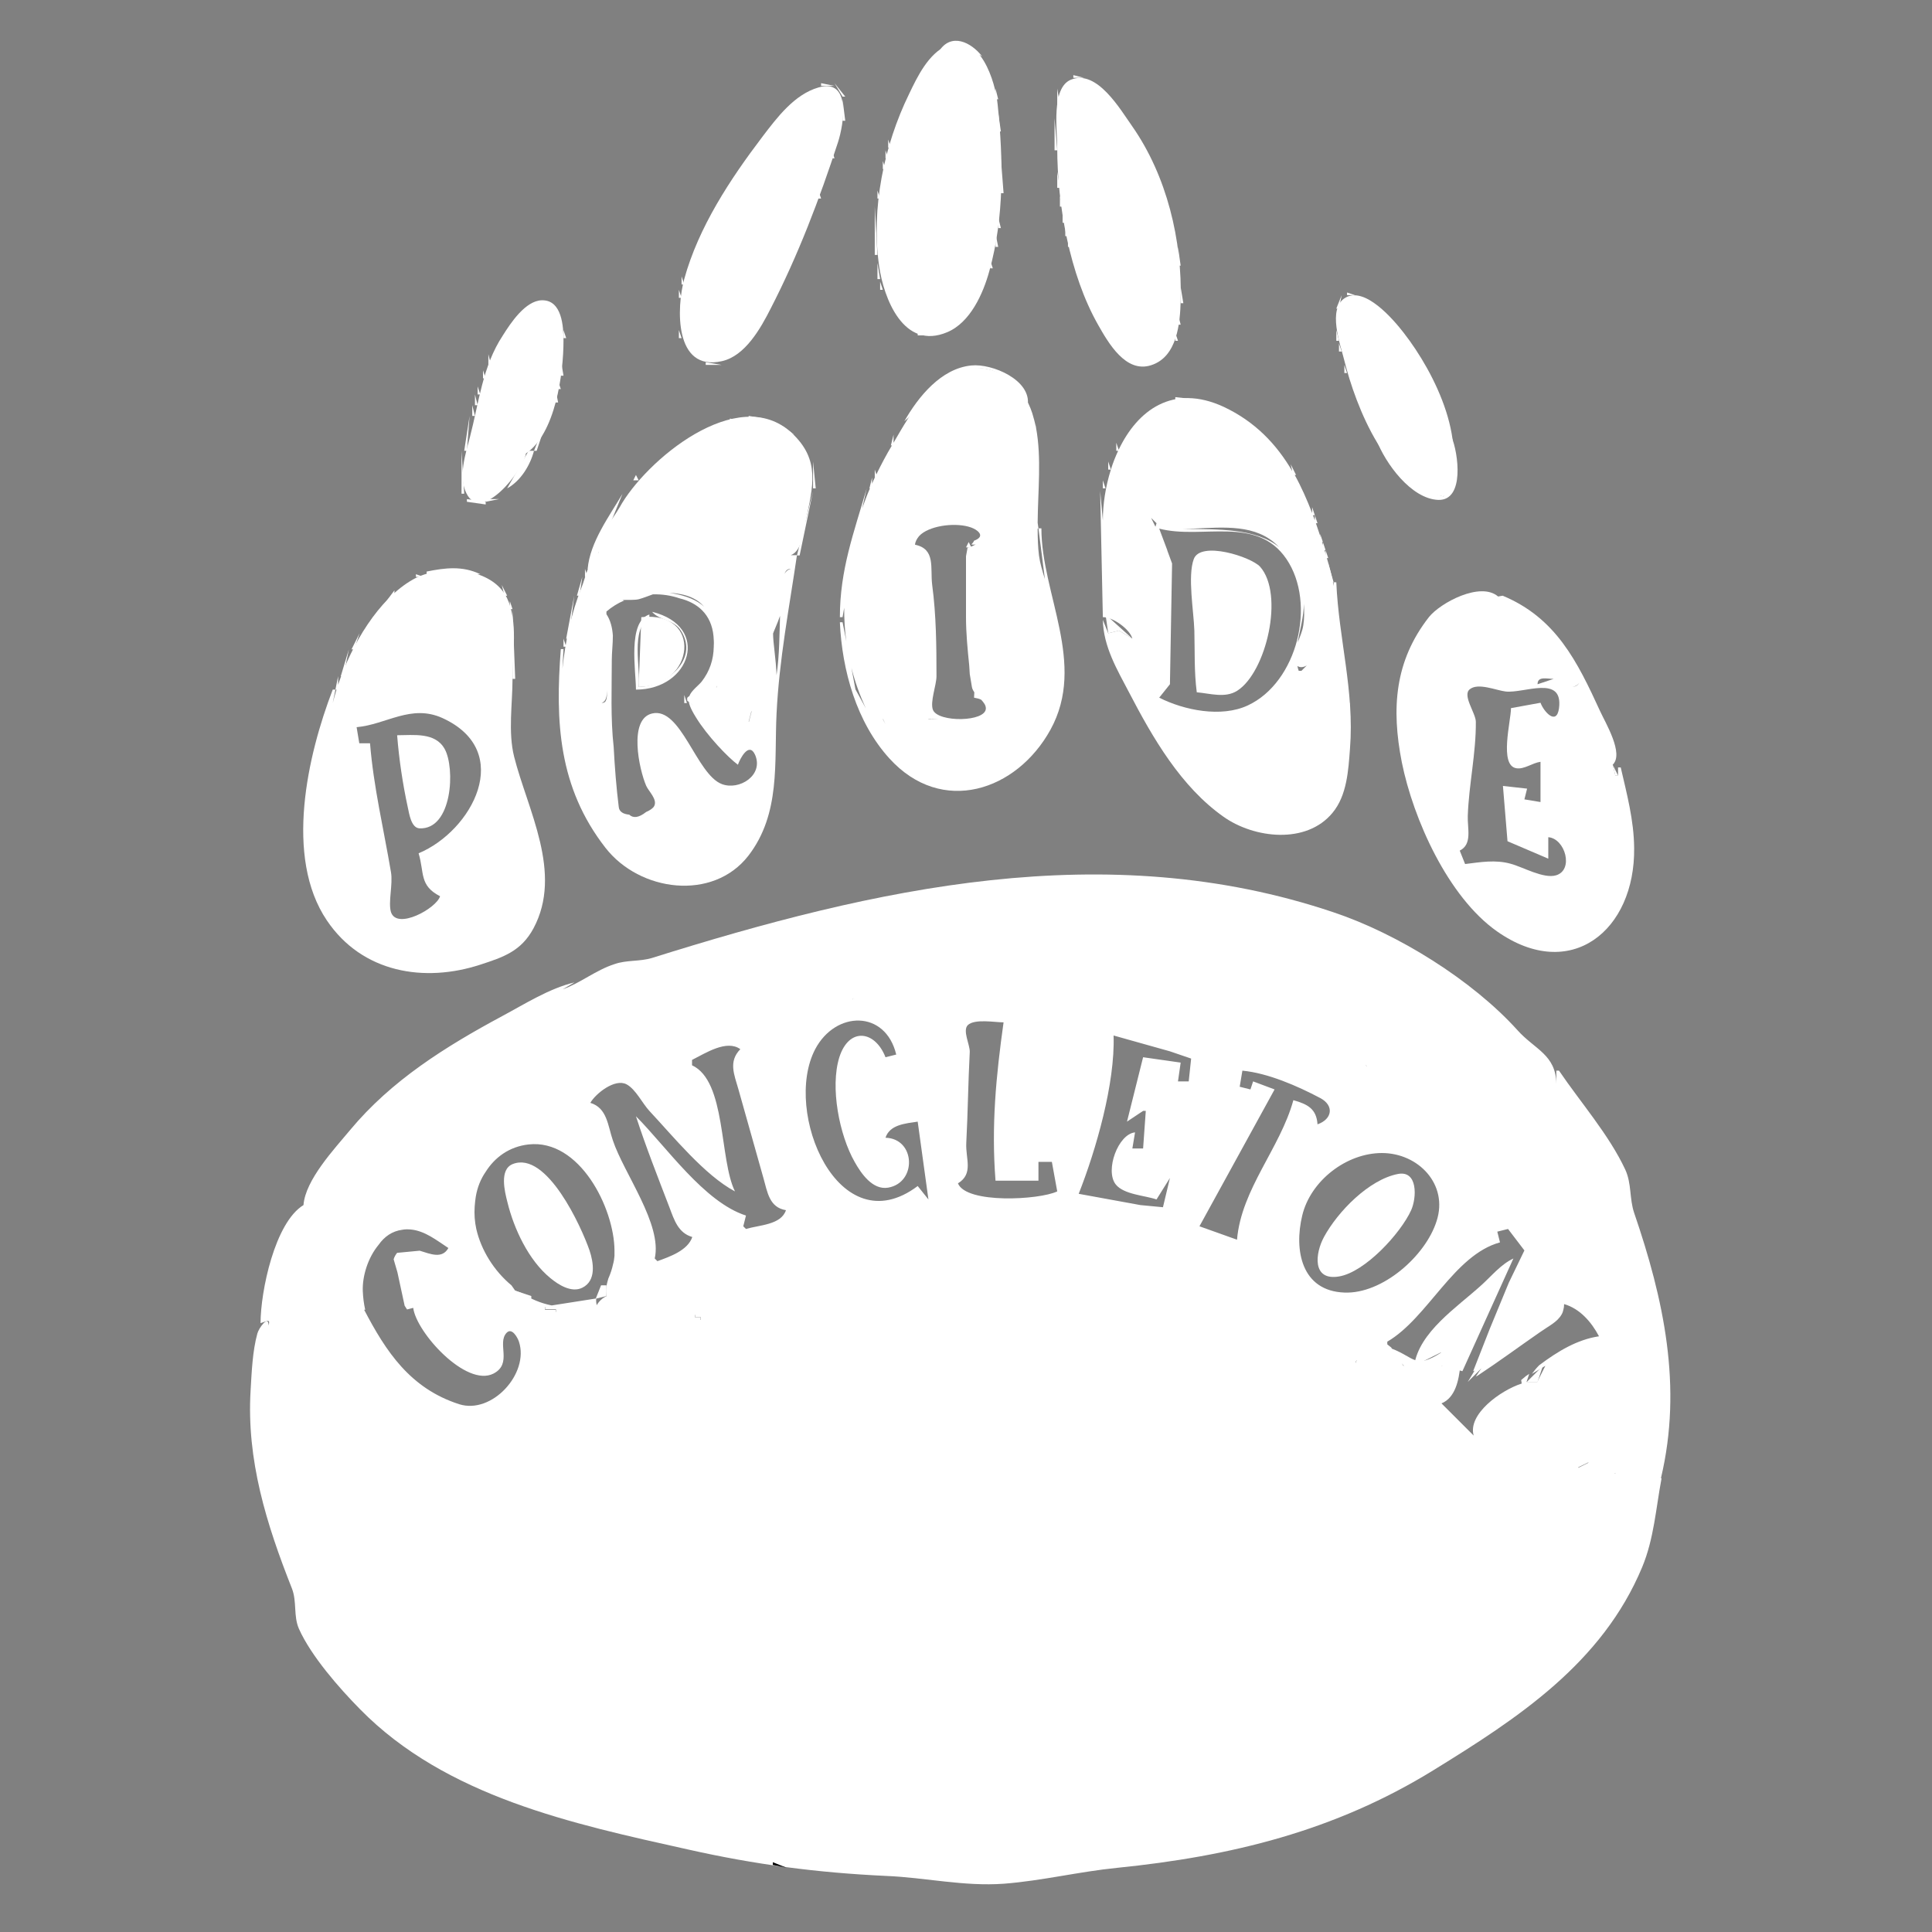<?xml version="1.0" encoding="UTF-8"?>
<!-- Generator: Adobe Illustrator 27.5.0, SVG Export Plug-In . SVG Version: 6.00 Build 0)  -->
<svg xmlns="http://www.w3.org/2000/svg" xmlns:xlink="http://www.w3.org/1999/xlink" version="1.1" x="0px" y="0px" viewBox="0 0 720 720" style="enable-background:new 0 0 720 720;" xml:space="preserve">
<rect x="0" y="0" width="720" height="720" fill="#808080" stroke="none"/>
<style type="text/css">
	.st0{display:none;}
	.st1{display:inline;fill:#AF0000;stroke:#000000;stroke-miterlimit:10;}
	.st2{fill:#FF4817;fill-opacity:0;}
	.st3{fill:#FFFFFF;}
	.st4{fill:none;}
</style>
<g id="Layer_2" class="st0">
	<rect x="-41" y="-25" class="st1" width="853" height="775"></rect>
</g>
<g id="Layer_1">
	<g id="Layer_1_00000147211934663560270360000005929926172104559265_">
		<rect x="7.7" y="6.4" class="st2" width="707.4" height="707.4"></rect>
		<path class="st3" d="M350,19c6.8-3.7,9.7-1.6,16,2C361.9,15.7,354.5,12.1,350,19z"></path>
		<path class="st3" d="M353,16.9c-7,3.1-11.1,11.6-14.2,18.1c-9.4,19.2-14.2,42.7-11.2,64c1.7,12.1,9.1,31.7,25.4,24.8    c8.6-3.6,13.4-14.4,15.7-22.8c5.6-20,5.2-41.5,3.1-62C371,30.5,365.2,11.6,353,16.9z"></path>
		<path class="st3" d="M348,19l1,1L348,19 M347.3,20.7l0.3,0.7L347.3,20.7 M346,22l1,1L346,22 M366,22l1,1L366,22 M345,23l1,1    L345,23 M367,23l1,1L367,23 M344,24l1,1L344,24 M343,25l1,1L343,25 M368,25l1,1L368,25 M342,27l1,1L342,27 M369,27l1,1L369,27     M400,28v1h4L400,28 M341,29l1,1L341,29 M396,31l3-1L396,31z"></path>
		<path class="st3" d="M399.1,29.7c-7.4,3-5.1,18.9-5.1,25.3c0,21.3,4.6,47.3,15.2,66c3.8,6.7,10.3,18.2,19.8,15.1    c9.7-3.1,10.8-15.6,11-24.1c0.6-22.4-5.1-46.4-18.1-65C417.5,40.8,408.8,25.7,399.1,29.7z"></path>
		<path class="st3" d="M405,29l1,1L405,29 M370.3,30.7l0.3,0.7L370.3,30.7 M406.7,30.3l0.7,0.3L406.7,30.3z"></path>
		<path class="st3" d="M306,31v1h5L306,31z"></path>
		<path class="st3" d="M311,31l3,5h1L311,31z"></path>
		<path class="st3" d="M340,31l1,1L340,31z"></path>
		<path class="st3" d="M395,31l1,1L395,31z"></path>
		<path class="st3" d="M302,34l3-1L302,34z"></path>
		<path class="st3" d="M305,32.6c-9,2.6-15.5,11.3-20.9,18.4c-12,15.8-23.8,33.7-29.1,53c-2.9,10.5-3.8,34.6,14,30.6    c8.7-1.9,14.5-12.3,18.2-19.6c10.2-19.8,18.2-40.8,25.1-62C314.5,46.2,317.3,29,305,32.6z"></path>
		<path class="st3" d="M339.3,32.7l0.3,0.7L339.3,32.7 M395,32l1,1L395,32 M410,32l1,1L410,32 M371,33v4h1L371,33 M394,33v6h1    L394,33 M300,34l1,1L300,34 M299,35l1,1L299,35 M338,35l1,1L338,35 M297,36l1,1L297,36 M296,37l1,1L296,37 M314,37v8h1L314,37     M337,37l1,1L337,37 M414,37l1,1L414,37 M415,38l1,1L415,38 M293,39l1,1L293,39 M336,39l1,1L336,39 M416,39l1,1L416,39 M417,40    l1,1L417,40 M291,42l1,1L291,42 M335,42l1,1L335,42 M372,42v7h1L372,42 M418,42l1,1L418,42 M290,43l1,1L290,43 M419,43l1,1L419,43     M289,44l1,1L289,44 M334.3,44.7l0.3,0.7L334.3,44.7 M393,44v12h1L393,44z"></path>
		<path class="st3" d="M288,45l1,1L288,45z"></path>
		<path class="st3" d="M420,45l1,1L420,45 M287,46l1,1L287,46 M421,46l1,1L421,46 M286,47l1,1L286,47z"></path>
		<path class="st3" d="M313,47l1,1L313,47z"></path>
		<path class="st3" d="M333.3,47.7l0.3,0.7L333.3,47.7 M422,47l1,1L422,47 M313,48l1,1L313,48 M285,49l1,1L285,49 M332.3,49.7    l0.3,0.7L332.3,49.7 M423,49l1,1L423,49 M284,50l1,1L284,50 M424,50l1,1L424,50 M331,52v3h1L331,52 M425,52l1,1L425,52 M282,53    l1,1L282,53 M312,53l1,1L312,53 M281,54l1,1L281,54 M280,55l1,1L280,55 M311,55l1,1L311,55 M372,55v3h1L372,55 M426,55l1,1L426,55     M310,56v3h1L310,56 M330,56v3h1L330,56 M427.3,56.7l0.3,0.7L427.3,56.7 M279,57l1,1L279,57 M278,58l1,1L278,58 M428,58l1,1    L428,58 M373,59v13h1L373,59 M309.3,60.7l0.3,0.7L309.3,60.7 M329,60v3h1L329,60 M429,60l1,1L429,60 M276,61l1,1L276,61 M275,62    l1,1L275,62 M430,62l1,1L430,62 M308.3,63.7l0.3,0.7L308.3,63.7 M274,64l1,1L274,64 M394,64v6h1L394,64 M431.3,64.7l0.3,0.7    L431.3,64.7 M328.3,65.7l0.3,0.7L328.3,65.7 M273,66l1,1L273,66 M307.3,66.7l0.3,0.7L307.3,66.7 M272,67l1,1L272,67 M432,67l1,1    L432,67 M271,69l1,1L271,69 M306,69l1,1L306,69 M433.3,69.7l0.3,0.7L433.3,69.7 M270,70l1,1L270,70 M305,71v3h1L305,71 M327,71v3    h1L327,71 M269,72l1,1L269,72 M395,73v4h1L395,73 M434.3,73.7l0.3,0.7L434.3,73.7 M268,74l1,1L268,74 M267.3,75.7l0.3,0.7    L267.3,75.7 M304,75l1,1L304,75 M435.3,76.7l0.3,0.7L435.3,76.7 M266,77l1,1L266,77 M303.3,77.7l0.3,0.7L303.3,77.7 M326,77v18h1    L326,77 M396,78v5h1L396,78 M265,79l1,1L265,79 M436.3,79.7l0.3,0.7L436.3,79.7 M302,80l1,1L302,80 M264,81l1,1L264,81 M372,81v4    h1L372,81 M437.3,81.7l0.3,0.7L437.3,81.7 M301.3,82.7l0.3,0.7L301.3,82.7 M263,83l1,1L263,83 M262,84l1,1L262,84 M300.3,85.7    l0.3,0.7L300.3,85.7 M397,85v3h1L397,85 M261,86l1,1L261,86 M371,87v5h1L371,87 M260,88l1,1L260,88 M299,88l1,1L299,88 M438,88    l1,1L438,88 M398,89v3h1L398,89 M259.3,90.7l0.3,0.7L259.3,90.7 M298,90l1,1L298,90 M439,92v7h1L439,92 M258,93l1,1L258,93     M297.3,93.7l0.3,0.7L297.3,93.7 M370.3,94.7l0.3,0.7L370.3,94.7 M399.3,94.7l0.3,0.7L399.3,94.7 M257.3,95.7l0.3,0.7L257.3,95.7     M296.3,95.7l0.3,0.7L296.3,95.7 M369,97v3h1L369,97 M256,98l1,1L256,98 M295,98l1,1L295,98 M327,98v6h1L327,98 M400.3,98.7    l0.3,0.7L400.3,98.7 M294,100l1,1L294,100z"></path>
		<path class="st3" d="M255,101l1,1L255,101z"></path>
		<path class="st3" d="M401.3,101.7l0.3,0.7L401.3,101.7 M255,102l1,1L255,102 M293,102l1,1L293,102 M368,102l1,1L368,102 M254,103    v3h1L254,103 M292,104l1,1L292,104 M367.3,104.7l0.3,0.7L367.3,104.7 M402.3,104.7l0.3,0.7L402.3,104.7 M328,105v3h1L328,105     M291,107l1,1L291,107 M366.3,107.7l0.3,0.7L366.3,107.7 M403.3,107.7l0.3,0.7L403.3,107.7 M440,107v6h1L440,107 M253,108v3h1    L253,108 M290,108l1,1L290,108 M329.3,109.7l0.3,0.7L329.3,109.7 M502,109v1h3L502,109 M289,110l1,1L289,110 M365,110l1,1L365,110     M404.3,110.7l0.3,0.7L404.3,110.7 M500,110l-2,5h1L500,110z"></path>
		<path class="st3" d="M538,185c10.5-18.5-3.2-46-14.9-61c-3.8-4.9-14.5-17.5-21.8-13c-6.7,4.1-1.8,17.3-0.4,23    C505.3,151.8,517.1,181.9,538,185z"></path>
		<path class="st3" d="M507,110l1,1L507,110 M200,111l-1,2L200,111z"></path>
		<path class="st3" d="M196,169c11-7.4,14-29.8,14-42c0-5.2-0.5-15.2-8-15.1c-6.2,0.1-11.7,8.5-14.6,13.1c-7.6,11.5-8.9,25-12.3,38    c-1.6,6.1-4.4,14.6-1.3,20.8C179.4,195.4,195.2,175,196,169z"></path>
		<path class="st3" d="M203,111l1,1L203,111 M364,111l1,1L364,111 M509,111l1,1L509,111 M205,112l1,1L205,112 M288,112l1,1L288,112     M330,112l1,1L330,112 M511,112l1,1L511,112 M197,113l1,1L197,113 M206,113l1,1L206,113 M363,113l1,1L363,113 M405,113l1,1    L405,113 M512,113l1,1L512,113 M196,114l1,1L196,114 M207,114l1,1L207,114 M287,114l1,1L287,114 M331,114l1,1L331,114 M513,114    l1,1L513,114 M195,115l1,1L195,115 M514,115l1,1L514,115 M193,116l1,1L193,116 M286,116l1,1L286,116 M332,116l1,1L332,116     M361,116l1,1L361,116 M406,116l1,1L406,116 M192,117l1,1L192,117 M333,117l1,1L333,117 M360,117l1,1L360,117 M439,117v4h1    L439,117 M517,117l1,1L517,117 M209,118l1,1L209,118 M285,118l1,1L285,118 M359.3,118.7l0.3,0.7L359.3,118.7 M407,118l1,1L407,118     M518,118l1,1L518,118 M191,119l1,1L191,119 M408,119l1,1L408,119 M519,119l1,1L519,119 M190,120l1,1L190,120 M284,120l1,1    L284,120 M358,120l1,1L358,120 M283,121l1,1L283,121 M357,121l1,1L357,121 M409,121l1,1L409,121 M282,122l1,1L282,122 M338,122    l1,1L338,122 M355,122l1,1L355,122 M188,123l1,1L188,123 M210,123v3h1L210,123 M253,123v3h1L253,123 M339.7,123.3l0.7,0.3    L339.7,123.3 M354,123l1,1L354,123 M410,123l1,1L410,123 M498,123v4h1L498,123 M522,123l1,1L522,123 M281,124l1,1L281,124     M342,124v1h3L342,124 M351.7,124.3l0.7,0.3L351.7,124.3 M438,124v3h1L438,124 M523,124l1,1L523,124 M280,125l1,1L280,125     M347.7,125.3l0.7,0.3L347.7,125.3 M411,125l1,1L411,125 M524,125l1,1L524,125 M186,126l1,1L186,126 M412,126l1,1L412,126     M185,127l1,1L185,127 M254.3,127.7l0.3,0.7L254.3,127.7 M525,127l1,1L525,127 M413.3,128.7l0.3,0.7L413.3,128.7 M437.3,128.7    l0.3,0.7L437.3,128.7 M499,128v3h1L499,128 M526,128l1,1L526,128 M184,129l1,1L184,129 M255,129l1,1L255,129 M277,129l1,1L277,129     M256,130l1,1L256,130 M414,130l1,1L414,130 M436,130l1,1L436,130 M183,131l1,1L183,131 M257,131l1,1L257,131 M415,131l1,1    L415,131 M435.3,131.7l0.3,0.7L435.3,131.7 M528,131l1,1L528,131 M182,132v4h1L182,132 M258,132l1,1L258,132 M416,132l4,3L416,132     M500.3,132.7l0.3,0.7L500.3,132.7 M529,132l1,1L529,132 M259.7,133.3l0.7,0.3L259.7,133.3 M272,133l1,1L272,133 M434,133l1,1    L434,133 M209,134v6h1L209,134 M261,134l1,1L261,134 M270.7,134.3l0.7,0.3L270.7,134.3 M432.7,134.3l0.7,0.3L432.7,134.3 M530,134    l1,1L530,134 M263,135v1h6L263,135 M420,135l1,1L420,135 M430,135l1,1L430,135 M181.3,136.7l0.3,0.7L181.3,136.7 M337,157    c11.9-9.7,23.8-29.8,40.7-13.7c2.3,2.2,3.9,4.9,5.3,7.7c1.4-9.4-13.3-15.6-21-14.8C350.7,137.3,342.2,147.9,337,157 M423.7,136.3    l0.7,0.3L423.7,136.3 M429,136l1,1L429,136 M501,136v3h1L501,136 M531,136l1,1L531,136z"></path>
		<path class="st3" d="M532,137l1,1L532,137 M180,138v3h1L180,138 M533,139l1,1L533,139 M502.3,140.7l0.3,0.7L502.3,140.7     M179.3,141.7l0.3,0.7L179.3,141.7 M534.3,141.7l0.3,0.7L534.3,141.7 M208,142v3h1L208,142 M178,144v3h1L178,144 M503,144l1,1    L503,144 M535,144l1,1L535,144 M207,145v5h1L207,145 M504.3,146.7l0.3,0.7L504.3,146.7 M536.3,146.7l0.3,0.7L536.3,146.7 M177,147    v4h1L177,147 M438,148v1h9L438,148 M435,149l-1,2L435,149z"></path>
		<path class="st3" d="M449.7,149.3l0.7,0.3L449.7,149.3 M505,149l1,1L505,149 M537.3,149.7l0.3,0.7L537.3,149.7 M453.7,150.3    l0.7,0.3L453.7,150.3 M176,151v4h1L176,151 M206.3,151.7l0.3,0.7L206.3,151.7 M429.7,151.3l0.7,0.3L429.7,151.3 M432,151l1,1    L432,151 M456,151l1,1L456,151 M506,151l1,1L506,151 M384.3,152.7l0.3,0.7L384.3,152.7 M428,152l1,1L428,152 M458,152l1,1L458,152     M538,152v3h1L538,152 M205,153l-6,15h1L205,153 M425.7,153.3l0.7,0.3L425.7,153.3 M459,153l1,1L459,153 M507.3,153.7l0.3,0.7    L507.3,153.7 M424,154l1,1L424,154 M460,154l1,1L460,154 M175,155l-2,13h1L175,155 M279,155v1h6L279,155 M385.3,155.7l0.3,0.7    L385.3,155.7 M423,155l1,1L423,155 M462,155l1,1L462,155 M272,156v1h6L272,156z"></path>
		<path class="st3" d="M288,156l1,1L288,156 M422,156l1,1L422,156 M463.7,156.3l0.7,0.3L463.7,156.3 M508.3,156.7l0.3,0.7    L508.3,156.7 M539.3,156.7l0.3,0.7L539.3,156.7z"></path>
		<path class="st3" d="M269,157l1,1L269,157z"></path>
		<g>
			<polygon class="st3" points="237,177 236,179 238,179    "></polygon>
			<polygon class="st3" points="266,189 264,189 266,192    "></polygon>
			<polygon class="st3" points="411,179 411,182 412,182    "></polygon>
			<polygon class="st3" points="172,184 173,184 172,168    "></polygon>
			<polygon class="st3" points="292,160 296,162 292,159    "></polygon>
			<polygon class="st3" points="298,207 303,183 297,207    "></polygon>
			<path class="st3" d="M387,196.9L387,196.9l2.4,18.9c-0.9-2.9-1.8-5.8-2.2-8.8c-0.4-3.2-0.5-6.6-0.5-10L387,196.9l-0.3-2.1     c0.1-11.8,1.5-24.2-0.6-35.4L386,158v1.1c-0.3-1.7-0.8-3.4-1.3-5.1c-3.1-9.7-11.8-17.9-22.6-16.8c-14.2,1.5-22.6,16.6-29.1,27.8     v-3l-1,4h0.4c-2.1,3.5-4,7.1-5.8,10.8L326,175v3l0,0c-0.4,0.8-0.7,1.5-1,2.3V178l-1,4h0.2c-1.1,2.5-2,5-2.9,7.5l1.7-7.5     c-4.8,16.6-10,30.3-10,48h1l0.6-3.5c0,4.2,0.2,8.4,0.8,12.5l-1.4-7.1h-1c0.8,17.9,6.2,37.3,18.5,50.8     c19.5,21.4,47.4,12.1,60-10.8c13.5-24.6-3.4-50.5-3.4-75H387z M318.8,256.9l-1.5-8c1.3,5.1,3.1,10.2,5.4,15.1L318.8,256.9z      M330,269.9l-1-1.9h0.1L330,269.9L330,269.9z M340,204C340,204,340,203.9,340,204c0.5,0,0.9,0.1,1.3,0.2     C340.9,204.1,340.5,204,340,204z M350,268h-2.7l-0.3-0.1v0.1l0,0l0,0l1,2.9l0,0l-1-2.9h-1c0-0.1,0-0.2-0.1-0.3     c0,0.1,0,0.1,0.1,0.2h1L350,268L350,268z M347.7,264.6c-1.2-2.9,1.3-9.3,1.3-12.6c0-11.2-0.1-22.8-1.6-34     c-0.8-6.3,1.4-13.4-6.4-15c0.1-1.2,0.7-2.2,1.5-3.2c0.9-1,2.2-1.8,3.6-2.4c5.8-2.5,14.8-2.4,18.2,0.5c2.1,1.8,0.4,3-1.3,3.6     c-0.2,0.5-0.5,0.9-1,1.4c0.5,0.1,1.1,0.1,1.6,0c-0.9,0.5-1.8,0.9-2.6,1.1h-0.4c-0.2,1.1-0.4,2.2-0.6,3.3V230c0,6,0.6,12.1,1.2,18     c0.1,1,0.1,2.1,0.2,3.2c0.3,1.6,0.5,3.2,0.8,4.8c0.1,0.7,0.5,1.4,0.9,2l-0.1,2c1.1,0.2,2,0.4,2.7,0.8c0.9,1,1.7,2,1.7,3.2     C367.4,269.1,349.7,269.3,347.7,264.6z"></path>
			<polygon class="st3" points="303,182 304,182 303,172    "></polygon>
			<path class="st3" d="M541,163l-3,22c-12.2-2.9-15.9-14.2-25-21c3.2,8.5,12.8,21.9,23,22.3C546,186.6,543.4,168.6,541,163z"></path>
			<polygon class="st3" points="540,163 541,163 540,159    "></polygon>
			<path class="st3" d="M497,217v1.4c-0.9-5.4-2.6-10.7-4-15.4c-0.8-2.7-1.7-5.4-2.6-8h0.6l-1-3v1.9c-0.2-0.6-0.5-1.3-0.7-1.9h0.7     l-1-3v2.2c-1.9-4.9-4-9.7-6.5-14.2h0.5l-2-4l0.6,2.6c-5.9-10.1-13.9-18.5-25.6-24c-18.9-8.7-32.1,1.3-39.1,16L416,165v3h0.7     c-1,2.2-2,4.6-2.7,7l-1-3v3h1c-2,6.3-3,12.9-3,19l-1-11l1,47c3.7-0.1,10.1,4.5,11,8l-5-3l-4,1l-2-5c0.2,10,5.3,18.5,9.8,27.1     c8.8,16.9,19.3,35.1,35.2,46.3c11.3,8,30.8,10.4,40.6-1.5c5.4-6.5,5.9-15.9,6.5-23.9c1.7-21.5-4.2-40.9-5.1-62H497z M500,247.3     c0,0.2,0,0.5,0,0.7C500,247.7,500,247.5,500,247.3z M487,248L487,248L487,248L487,248z M485.7,233c-0.3,2.2-1.3,4.4-2.1,6.5     c0.8-4.7,2.3-9.7,2.3-14.5C486.1,227.8,486.1,230.5,485.7,233z M473,200.8c1.4,0.9,2.6,2,3.7,3.1c-8.8-7.1-22.6-6.6-35.9-6.8     C451.6,197,464,194.8,473,200.8z M431,195c-0.1,0.4-0.3,0.9-0.4,1.3L429,193L431,195z M465,262.9c-9.9,4.6-23.7,1.8-33-2.9l4-5     l0.8-45l-1.8-4.9V205l-3-8c16,4.2,36.2-5.1,47.4,11.3C490.7,224.9,483.5,254.3,465,262.9z M484,250c-0.2-0.6-0.4-1.2-0.5-1.8     c0.9,0.6,2.1,0.6,3.5-0.2l-2,2H484z"></path>
			<polygon class="st3" points="181,187 186,186 181,186    "></polygon>
			<path class="st3" d="M189,182c5-2.7,8.6-8.6,10-14h-2L189,182z"></path>
			<polygon class="st3" points="240,189 241,187 236,193 246,194 245,188    "></polygon>
			<path class="st3" d="M220,212l3-6l9-22c-5,8.5-12.1,18-13,28H220z"></path>
			<polygon class="st3" points="174,187 181,188 181,187 174,186    "></polygon>
			<polygon class="st3" points="270,198 273,196 271,195    "></polygon>
			<path class="st3" d="M278,195l10-8C282.4,187.5,279.6,189.5,278,195z"></path>
			<path class="st3" d="M254,190l-6-2C248.7,192.2,250.9,192.9,254,190z"></path>
			<polygon class="st3" points="264,194 264,196 270,194    "></polygon>
		</g>
		<path class="st3" d="M492,199v3h1L492,199 M380.7,201.3l0.7,0.3L380.7,201.3 M384,201l1,1L384,201 M412,201l1,2h1l1-2H412z"></path>
		<path class="st3" d="M361,202l-1,2h2L361,202z"></path>
		<path class="st3" d="M446,207l1,6h1v-3l9,3l-2,5c6.5,2.1,9.1,7,12,13l-5-1l2,3v1c-2.6,3.5-1.8,6.8,1,10v1l-2,2l4,2v-5v-1    c3.9-0.8,5.3-11.1,2-13c4.7-3.1,3.3-16.1-1.1-19.5C462,205.9,453,207,446,207z"></path>
		<path class="st3" d="M453,208l1,1L453,208 M381.3,209.7l0.3,0.7L381.3,209.7 M460,210c-1,3.4-2,5.7,1,8l1-8H460 M495,210l1,7h1    L495,210 M159,213v1h20C172.4,210.8,165.9,211.6,159,213 M456,211l1,1L456,211z"></path>
		<path class="st3" d="M218,212v3h1L218,212z"></path>
		<path class="st3" d="M158,213l1,1L158,213z"></path>
		<path class="st3" d="M414,213v1l4,2L414,213z"></path>
		<path class="st3" d="M496,213l1,1L496,213z"></path>
		<path class="st3" d="M155,214v1h3L155,214 M180.7,214.3l0.7,0.3L180.7,214.3 M320.3,214.7l0.3,0.7L320.3,214.7 M377,219l4-5    L377,219 M148,220l6-5L148,220 M182.7,215.3l0.7,0.3L182.7,215.3 M217,215l-2,7h1L217,215 M285.3,215.7l0.3,0.7L285.3,215.7z"></path>
		<path class="st3" d="M294,215l1,1L294,215z"></path>
		<path class="st3" d="M328,215v4l4-4H328 M372.7,215.3l0.7,0.3L372.7,215.3 M421,215l1,1L421,215z"></path>
		<path class="st3" d="M450,215l4,3v-1L450,215z"></path>
		<path class="st3" d="M463,215l1,3h1l1-3H463 M184,216l3,2L184,216z"></path>
		<path class="st3" d="M447.3,217.7l0.3,0.7L447.3,217.7z"></path>
		<path class="st3" d="M187,218l1,4h1L187,218 M165,219v5l-4,2l8-1l-2-6H165 M383,219l1,1L383,219z"></path>
		<path class="st3" d="M427,219c-4,7.6-0.6,15.4,8,10l-1-7l-6,3l3-3L427,219z"></path>
		<path class="st3" d="M147,220l-12,16C138.9,232.8,147.4,225.3,147,220 M325,224l5-4L325,224 M344,220l1,1L344,220 M380,220l1,1    L380,220z"></path>
		<path class="st3" d="M448,220l1,1L448,220 M453,220l1,1L453,220z"></path>
		<g>
			<path class="st3" d="M295,161.3c-20.1-18.6-54.6,10.5-64.1,27.8c-2.8,4.8-8.5,11.3-7.9,16.9c-3.7,2.8-4.6,8.8-6.3,13     c-3.8,9.5-6,19.9-7.1,30.2l0.4-7.3h-1c-2.1,27-0.9,51.5,16.6,74c12.8,16.5,40.1,20,53.3,3c12.1-15.7,9.6-34.8,10.5-53     c1-20.3,4.7-39.2,7.6-59h-2.3c4.1-1.5,4.8-8.9,5.6-12.8C302.9,181.3,305.9,171.4,295,161.3z M209,261.9L209,261.9L209,261.9     L209,261.9z M280,265.1h0.1l-1,3.9H279L280,265.1z M267,256c0-0.2,0-0.3,0-0.5c0,0.2,0.1,0.4,0.1,0.6c-0.1,0-0.2,0-0.2,0L267,256     z M262.4,226.1c-2.6-2.4-6.5-4.1-12.4-5.1c-0.2,0-0.3-0.1-0.5-0.1C256,221.3,259.9,223.2,262.4,226.1z M225,267.9l-1-5.9l0,0     L225,267.9L225,267.9z M224.2,261.9c1.7-0.4,2-2.5,2-4.7C226.3,260,226.1,262.2,224.2,261.9z M269,292.2     c-9.5-3.6-15.2-28.9-26-26.3c-8.9,2.1-4.8,20.9-2.2,26.9c0.9,2.1,4.3,5.1,3,7.6c-0.4,0.8-1.6,1.6-3,2.2c-2.9,2.3-4.9,2.3-6.3,1     c-2.1-0.2-3.7-1-3.9-2.8c-0.9-7.2-1.5-14.8-1.9-22.4c-1.2-10.7-0.7-22-0.7-32.5c0-2.7,0.4-5.9,0.4-9c-0.2-3-0.9-5.8-2.4-8v-1     c2-1.7,4.2-3.1,6.6-4.1c-0.2-0.1-0.5-0.1-0.7-0.2c2.2-0.1,4.6,0.1,6.2-0.3c1.8-0.5,3.5-1.2,5.2-1.8c3.4-0.1,6.8,0.4,10,1.5     c6.6,1.6,11.8,5.9,12.6,14c0.1,1.3,0.2,2.5,0.1,3.7c0,0.1,0,0.2,0,0.3c-0.1,4.9-1.5,9.1-4.5,13c-1.2,1.5-3.8,3.3-4.6,5.4     c-0.3,0.2-0.6,0.4-0.8,0.7v1l2.8,2.2l-2.2-1.7c0.2,1,0.6,2,1.2,3.2c0.5,0.9,0.9,1.7,1.5,2.6c4.1,6.7,11.8,14.8,15.6,17.6     c0.7-2.1,4.1-8.8,6.4-3.7C284.7,288.9,275.5,294.7,269,292.2z M264,267L264,267l-2.9-3.9l0,0L264,267z M289.4,251.6     c-0.2-5.8-1.3-12-1.3-15.5c0-0.2,1.8-4.2,2.6-6.6C290.5,235.5,290.5,244.2,289.4,251.6z M294.8,212c-1.1,0.2-1.9,0.9-2.4,1.8     C292.8,212.6,293.6,211.9,294.8,212z"></path>
			<path class="st3" d="M327,210l6-2C329.9,207.3,328.7,207.3,327,210z"></path>
			<polygon class="st3" points="495,208 494,205 494,208    "></polygon>
			<polygon class="st3" points="493,205 494,205 493,202    "></polygon>
			<path class="st3" d="M444.9,208.3c-2.4,6.4,0,19.7,0.2,26.7c0.2,7.8-0.1,15.3,0.9,23c4.9,0.4,10.6,2.3,15.1-0.6     c10.8-6.9,17.6-35.9,8.5-46.2C466.2,207.5,447.5,201.5,444.9,208.3z"></path>
		</g>
		<path class="st3" d="M334,222l1,1L334,222z"></path>
		<path class="st3" d="M190,224v3h1L190,224z"></path>
		<path class="st3" d="M414,225l-1,3v1l12,6C424.1,229.2,419.9,225.1,414,225 M412,225l1,1L412,225z"></path>
		<path class="st3" d="M177,226l-1,5l8-2l-2-3h-1l-1,2h-1L177,226 M427,226v1h3L427,226 M431,226l1,1L431,226 M191,227v26h1L191,227     M146,231l5-3L146,231 M243,228c2.9,3.4,8,2.7,10.8,7.1c6.9,10.8-5.8,20.8-15.8,20.9c0.8-7.2-3.1-21.4,4-26v-1c-8.2,2.7-5,21-5,28    C257.4,257,265,233.4,243,228z"></path>
		<path class="st3" d="M446,228l1,1L446,228z"></path>
		<path class="st3" d="M143,229v3h2v-3H143z"></path>
		<path class="st3" d="M239,230l-1,26C258.9,255.9,262.1,227.5,239,230z"></path>
		<path class="st3" d="M284,229l1,1L284,229 M390,229v3h2v-3H390z"></path>
		<path class="st3" d="M412,229l1,7l4-1l5,3L412,229z"></path>
		<path class="st3" d="M493,229l1,1L493,229 M557.7,229.3l0.7,0.3L557.7,229.3 M551,232l2,5h2l1-1v-2L551,232 M167,237l2-3L167,237     M285,234l1,1L285,234z"></path>
		<path class="st3" d="M428.7,235.3l0.7,0.3L428.7,235.3z"></path>
		<path d="M454,235l3,3L454,235z"></path>
		<path class="st3" d="M134,236l-3,6h1L134,236 M463,236l1,1L463,236 M496,236l1,1L496,236z"></path>
		<path class="st3" d="M415,237v2l2-2H415 M424,238v1l4-2L424,238z"></path>
		<path class="st3" d="M551,237l1,1L551,237 M210,238v3h1L210,238 M486.7,238.3l0.7,0.3L486.7,238.3z"></path>
		<path class="st3" d="M465,239l1,1L465,239 M551,242l6,1C555.3,239.9,553.2,238.7,551,242 M167,241l7,3L167,241z"></path>
		<path class="st3" d="M422,240l2,3L422,240 M390,241l5,3v-1L390,241 M417,244l4-2L417,244 M430,241l5,4L430,241z"></path>
		<path class="st3" d="M558,241l-1,4C560,244.3,560.1,243.1,558,241 M130,242l-3,10h1L130,242z"></path>
		<path class="st3" d="M129,244l1,1L129,244z"></path>
		<path class="st3" d="M429,244l1,1L429,244 M524,247h4l-1-3L524,247z"></path>
		<path class="st3" d="M383,245v3h1L383,245 M368,246v3h1L368,246z"></path>
		<path class="st3" d="M419,246l1,1L419,246z"></path>
		<path class="st3" d="M170,247l2,2v-2H170 M140.7,248.3l0.7,0.3L140.7,248.3 M557,248l-1,2h2L557,248 M181,249    c-0.9,2.7-0.9,3.4,2,4L181,249z"></path>
		<path class="st3" d="M130,250l1,1L130,250z"></path>
		<path class="st3" d="M444,251l1,1L444,251z"></path>
		<path class="st3" d="M488,252l-1,1l4,6l-11-5l-1,3l-4-1c-2.5,6.9-2.4,10,2,16c10-3.8,26,4.1,26-10l-5-2c-2.1,1.9-2.6-0.9-3-3l3,2    l4-6l-6,3h-1L488,252z"></path>
		<path class="st3" d="M128.7,253.3l0.7,0.3L128.7,253.3 M381,253l4,5L381,253z"></path>
		<path class="st3" d="M484,253l1,1L484,253z"></path>
		<path class="st3" d="M136,254l1,1L136,254z"></path>
		<path class="st3" d="M429.7,254.3l0.7,0.3L429.7,254.3z"></path>
		<path class="st3" d="M473.7,255.3l0.7,0.3L473.7,255.3z"></path>
		<path class="st3" d="M130,257v1h5L130,257z"></path>
		<path class="st3" d="M189.3,256.7l0.3,0.7L189.3,256.7z"></path>
		<g>
			<polygon class="st3" points="452,231 454,231 457,226 451.1,227    "></polygon>
			<polygon class="st3" points="451,227 451.1,227 450,222    "></polygon>
			<rect x="374" y="221" class="st3" width="2" height="2"></rect>
			<polygon class="st3" points="212,238 214,222 211,238    "></polygon>
			<path class="st3" d="M609,316c-0.1-10.4-2.7-20-5-30h-1v3h-1l-1-4c4.3-4.1-2.7-15.6-4.7-20c-8.5-18.5-16.4-34.7-36.3-43l-1.7,0.3     c-6.6-5.7-21.6,2.4-25.8,7.7c-12.8,16.4-14,34.1-10.1,54c4.3,21.4,17.3,50.3,35.5,63.1C585.4,366.4,609.4,346.7,609,316z      M579,253l-6,2C573,251.9,576.4,253,579,253z M579.9,326.2c-4.6,1.4-12.4-3.1-16.9-4.3c-5.7-1.6-11.3-0.6-17,0.1l-2-5     c4.8-2.4,2.8-8.3,3-13c0.4-11.6,3.1-23.4,3-35c0-3.2-5.1-9.8-2.3-12.1c3.1-2.6,9.9,0.4,13.4,0.8c6.8,0.8,21.5-6.4,19.9,6.2     c-0.9,6.7-5.7,1.3-6.9-2l-11,2c0,4.7-4.5,21.4,2,22.4c2.9,0.5,6-2,9-2.4v15l-6-1l1-4l-9-1l1.7,20.6L577,320v-8     C583.3,312.5,586.6,324.2,579.9,326.2z M586,256c1.3-0.3,2.1-0.8,2.5-1.5C588.1,255.3,587.4,255.8,586,256z"></path>
		</g>
		<path class="st3" d="M158.7,257.3l0.7,0.3L158.7,257.3z"></path>
		<path class="st3" d="M185,257l1,1L185,257z"></path>
		<path class="st3" d="M460.7,257.3l0.7,0.3L460.7,257.3z"></path>
		<path class="st3" d="M479,257l1,1L479,257z"></path>
		<path class="st3" d="M588,257l1,1L588,257 M392,258l-2,6l1,5h1V258z"></path>
		<path class="st3" d="M255,259v3h1L255,259z"></path>
		<path class="st3" d="M528,260l-5,4l1,10h1l3-3l2,8l8-6l3,3h1l6-2c0.2-5.6,0.3-9.9-5-13l1,3h-5l2-3L528,260z"></path>
		<path class="st3" d="M259,260l1,1L259,260z"></path>
		<path class="st3" d="M592,260l1,1L592,260 M184,261l1,1L184,261 M186,261l2,2L186,261z"></path>
		<path class="st3" d="M533,261l2,3L533,261z"></path>
		<path class="st3" d="M425,263l5,6L425,263 M435,263l1,4h2l1-3L435,263z"></path>
		<path class="st3" d="M501,263l-1,2h2L501,263z"></path>
		<path class="st3" d="M549,263l1,1L549,263 M563,264l1,1L563,264z"></path>
		<path class="st3" d="M569,264l-2,5l3,1l-1,4l-6-1c3,4.4,9.9,5.5,15,6l1-3l21,4c-0.4-4.2-1.2-6.9-5-9v-6l-11-1l1,4l-3,7h-2l-1-6    l-7-5H569z"></path>
		<g>
			<path class="st3" d="M191,253c0-9.3,2.1-21.4-2-30c-5.5-11.7-24.7-12.9-35-7.1c-13,7.3-23,24.4-28,39.3V252l-1,5h0.4     c-0.5,1.7-1,3.4-1.4,5l1-5h-1c-9.4,24.4-18.1,62.4-2.2,86c13.2,19.6,36.4,23.3,57.2,16.5c8.6-2.8,15.2-5,19.8-13.5     c11.1-20.7-2.2-44.2-7.2-64C189.3,272.8,191,262.3,191,253z M156,318c2.2,7.3,0.2,12,8,16c-1.3,4.5-16.1,12.7-18.3,5.9     c-1.1-3.7,0.8-10.4,0-14.9c-2.7-16-6.5-31.8-7.8-48h-4l-1-6c11.1-1,20.3-8.7,32-3.4C192,280,175.9,309.7,156,318z"></path>
			<polygon class="st3" points="378,252 376,252 376,256 379,255 379,253    "></polygon>
		</g>
		<path class="st3" d="M533.7,267.3l0.7,0.3L533.7,267.3z"></path>
		<path class="st3" d="M215,268l1,1L215,268 M360,268l1,1L360,268 M363,270l3-1L363,270z"></path>
		<path class="st3" d="M587,268v2l6,3C593.6,269,590.4,268.3,587,268 M327,269l1,1L327,269z"></path>
		<path class="st3" d="M444.3,269.7l0.3,0.7L444.3,269.7z"></path>
		<path class="st3" d="M171,271l1,1L171,271z"></path>
		<path class="st3" d="M209,271l1,1L209,271 M351,271l1,1L351,271z"></path>
		<path class="st3" d="M537,271l1,1L537,271 M585.3,272.7l0.3,0.7L585.3,272.7z"></path>
		<path class="st3" d="M328.3,273.7l0.3,0.7L328.3,273.7z"></path>
		<path class="st3" d="M534,273l1,1L534,273 M148,274c0.7,8.9,2.1,18.3,4,27c0.5,2.2,1.2,7.5,4.3,7.7c12.3,0.6,13.4-22.5,9.4-29.6    C162.2,272.8,154.1,274,148,274z"></path>
		<path class="st3" d="M209,274l1,1L209,274 M341,275v3l3-1v-1L341,275 M331,276v2h2L331,276 M525,276l1,1L525,276 M333,279l1,1    L333,279 M530,280l5,3L530,280 M581,280v2h2L581,280 M597,283l1,1L597,283 M599,284l1,1L599,284z"></path>
		<path class="st3" d="M334,285l1,1L334,285 M562.7,285.3l0.7,0.3L562.7,285.3z"></path>
		<path class="st3" d="M601,285l1,4h1L601,285 M601,290l1,1L601,290z"></path>
		<path class="st3" d="M178,297l1,1L178,297 M574,297l1,1L574,297z"></path>
		<path class="st3" d="M606,307l1,1L606,307z"></path>
		<path class="st3" d="M154.7,309.3l0.7,0.3L154.7,309.3 M157,317l1,1L157,317 M576.3,318.7l0.3,0.7L576.3,318.7 M549.7,321.3    l0.7,0.3L549.7,321.3z"></path>
		<path class="st3" d="M201,371l1,1L201,371 M203,371l2,4c-6.9-2.6-16.9,2.4-18,10h1l1-2h1l11,8l3-4l-3,2v-6c4.8-0.4,6.3-2.4,7-7    L203,371z"></path>
		<path class="st3" d="M276,374l1,1L276,374 M192,379c1.9,3.5,4.1,3.9,8,4v-3L192,379 M285.3,379.7l0.3,0.7L285.3,379.7     M190.3,380.7l0.3,0.7L190.3,380.7z"></path>
		<path class="st3" d="M194,380l1,1L194,380z"></path>
		<path class="st3" d="M339.3,383.7l0.3,0.7L339.3,383.7 M383,383v1h7L383,383 M395.3,383.7l0.3,0.7L395.3,383.7 M255,384l-2,1v1    L255,384 M251,385l1,1L251,385z"></path>
		<path class="st3" d="M297,388l1,1L297,388z"></path>
		<path class="st3" d="M171,390v3h1L171,390 M297,390l1,1L297,390z"></path>
		<path class="st3" d="M439.3,396.7l0.3,0.7L439.3,396.7z"></path>
		<path class="st3" d="M583,408v2h2L583,408z"></path>
		<path class="st3" d="M483,410l1,1L483,410z"></path>
		<path class="st3" d="M335,424l1,1L335,424z"></path>
		<path class="st3" d="M191.1,433.8c-5.1,2-3,10.3-2,14.2c2.4,9.9,7.9,21.7,16,28.3c3,2.5,7.9,5.6,11.9,3.6    c5.3-2.6,4.2-9.4,2.7-13.9C216.7,457.3,203.8,428.8,191.1,433.8z"></path>
		<path d="M149,435l1,1L149,435z"></path>
		<path class="st3" d="M521,437.5c-10.9,2.1-22.5,14.1-27.6,23.5c-3.3,6.1-4.5,16.4,5.6,14.7c9.7-1.6,23-16.1,26.9-24.7    C528,446.3,528.4,436.1,521,437.5z"></path>
		<path class="st3" d="M159,466l1,1L159,466z"></path>
		<path class="st3" d="M527,509l10-5v5l8,2l19-42c-4.7,2.2-8.1,6.5-12,10C543,487.2,528.8,496.4,527,509z"></path>
		<path class="st3" d="M146.3,470.7l0.3,0.7L146.3,470.7 M182,471l1,1L182,471 M183,473l1,1L183,473 M147,474l1,1L147,474 M224,479    l-2,5l4-1v-4H224 M189,480l9,4v-1L189,480z"></path>
		<path class="st3" d="M193,481l1,1L193,481z"></path>
		<path class="st3" d="M214.7,481.3l0.7,0.3L214.7,481.3z"></path>
		<path class="st3" d="M223,481l1,1L223,481z"></path>
		<path class="st3" d="M227,481l1,1L227,481z"></path>
		<path class="st3" d="M222,482l1,1L222,482z"></path>
		<g>
			<path class="st4" d="M229.1,376.1h0.9V376L229.1,376.1c-0.4,1.4-1.6,2.1-3.1,2.3c1,0.2,2.1,0.5,3.1,0.7V376.1z"></path>
			<polygon class="st4" points="143,441 141,441 140,446 143,445    "></polygon>
			<path class="st4" d="M214,372L214,372L214,372L214,372z"></path>
			<path class="st4" d="M259.2,490h-0.1v1h2v0.9h0.1v-1h-2V490z"></path>
			<path class="st4" d="M197,426.5c-7.2,0.8-12.6,4.8-16,10.2c-1.8,2.6-3.1,5.7-3.7,9.3c-0.2,1.2-0.3,2.4-0.4,3.6     c-0.2,2.8,0,5.7,0.6,8.4c1.8,7.9,6.6,15.6,13.1,21c0.5,0.7,0.9,1.3,1.4,2l2.4,0.9c3.4,2.2,7.2,3.8,11.2,4.6l16.6-2.6     c-0.1,0.9,0,1.7,0.2,2.5c0.7-1.4,2.2-2.7,3.7-3.4c-0.5-2.4,0-4.5,0.6-6.5c0.8-1.8,1.4-3.6,1.8-5.5c0.3-1,0.4-2,0.5-3     c0-0.3,0-0.6,0-0.9c0-0.4,0-0.7,0-1.1C228.9,450.2,216,424.4,197,426.5z"></path>
			<path class="st4" d="M203.2,487.1h-0.1v1h4v0.8h0.1v-1h-4V487.1z"></path>
			<polygon class="st4" points="142,455 143,455 144,455 142,452    "></polygon>
			<polygon class="st4" points="292.1,380.1 292,380 289,383 288.7,383 289.1,383.1    "></polygon>
			<polygon class="st4" points="154.4,487.3 158,490 158,490 155.1,487.1    "></polygon>
			<path class="st4" d="M188.8,496.7c-3.7,3.9,2.3,11.5-4.9,15.2c-10.2,5.1-28.8-15.4-29.9-24.5l-2.3,0.6c-0.3-0.5-0.6-0.9-0.9-1.4     l-2.7-12.5l-1.4-4.8c0.3-1,0.8-1.8,1.3-2.4l8.4-0.8c4.2,1.3,8.4,3.1,10.7-1c-4.3-2.8-8.7-6.4-14-6.9c-1.1-0.1-2.2-0.1-3.2,0.1     c-3.8,0.5-6.7,2.6-8.8,5.6c-4,4.8-6.1,11.7-5.9,17.2c0.1,2.5,0.4,4.8,0.9,7h-0.4c8.1,15.5,17.1,29.3,35.4,35.2     c12.2,3.9,26.2-11.4,22.3-23.3C192.9,498.5,190.8,494.6,188.8,496.7z"></path>
			<path class="st4" d="M264.6,373.2l0.5-0.1l-2-4h7.9V369h-8l2,4L264.6,373.2z"></path>
			<path class="st4" d="M509,397.1l0.5,0.3C509.3,397.2,509.2,397.1,509,397.1L509,397.1z"></path>
			<polygon class="st4" points="509,395.1 509,395 488,393 488,393.1    "></polygon>
			<path class="st4" d="M519.4,400.5c-1.8,0.2-3.5,0-5.4-0.6l3,1.7L519.4,400.5z"></path>
			<path class="st4" d="M298.4,380.8c-0.2,0.6-0.3,1.3-0.4,2.2h0.1C298.2,382.2,298.3,381.5,298.4,380.8z"></path>
			<path class="st4" d="M534.7,397.1l2.3-0.1C536.2,397,535.5,397,534.7,397.1z"></path>
			<path class="st4" d="M424.9,380.1L424.9,380.1c-19.2-0.3-38.7-2.9-57.9-3.1c-1.1,0-2.2,0-3.4,0c1.8,0,3.6,0,5.5,0.1     C387.7,377.6,406.3,379.7,424.9,380.1z"></path>
			<path class="st4" d="M318.4,372.2c-0.1-0.1-0.3-0.1-0.4-0.2c-0.1,0.2-0.3,0.4-0.4,0.6c0.2-0.2,0.4-0.3,0.5-0.5     C318.2,372.1,318.3,372.2,318.4,372.2z"></path>
			<path class="st4" d="M423.1,386L423.1,386l1,0.1l2-4c0.5,0.1,1,0.2,1.4,0.2c-0.5-0.1-1-0.2-1.5-0.3l-2,4L423.1,386L423.1,386z"></path>
			<path class="st4" d="M489,396.1L489,396.1c-8.9,1.6-10.8-2.1-16.7-4.2c1.7,1.3,3.1,3.2,5,4.2C480.8,398,485.3,396.6,489,396.1z"></path>
			<path class="st4" d="M243.1,383.1h13l1-8h0.1L257,375l-1,8L243.1,383.1L243,387c-0.3,0-0.5-0.1-0.8-0.1c0.3,0.1,0.6,0.1,0.9,0.2     L243.1,383.1L243.1,383.1z"></path>
			<polygon class="st4" points="580.9,534.3 579.5,535.7 580.9,535    "></polygon>
			<path class="st4" d="M588.2,546.8v0.2l3.8-1.9c0,0,0-0.1-0.1-0.1L588.2,546.8z"></path>
			<path class="st4" d="M581.9,537l3,2v5l-4.7,0.9c0,0,0,0,0,0.1l5-1v-5l-2.8-1.8L581.9,537z"></path>
			<path class="st4" d="M523,509c0.1,0,0.1,0,0.2,0l-0.8-0.9L523,509z"></path>
			<polygon class="st4" points="573.2,524.9 573.2,525 577.9,524.1 577.9,524    "></polygon>
			<path class="st4" d="M582.9,486c0,0.8-0.1,1.5-0.3,2.2c-0.1,0.5-0.3,1.1-0.6,1.6c-1.6,2.9-4.9,4.4-8,6.6     c-7.8,5.4-15.5,11.1-23.4,16.3c-0.2,0.1-0.4,0.2-0.6,0.3l2-3l-3,1l6.2-15.8l7.1-17.2l5.8-12l-6.1-8l-4,1l1,4     c-17.2,4.7-26.9,28.2-42,37v1l1.5,1.2l0.2,0.4c8.8,3.4,8.6,7.7,18.5,1.4v5h7c-0.5,5.2-1.8,11.9-7,14l12,12     c-2.3-8,9.9-16.8,17.9-19.4l-0.2-1.3c0.6-0.5,1.2-1,1.8-1.5l1.2-0.8l-1,3h4l3-6l-5,3c0.8-1.1,1.7-2.2,2.7-3.2     c6.9-5.2,14.2-9.6,22.3-10.8C593.1,492.7,588.8,487.7,582.9,486z"></path>
			<path class="st4" d="M505.1,508C505.1,508,505.2,508,505.1,508c0.2-0.5,0.4-0.9,0.6-1.2C505.4,507.1,505.1,507.5,505.1,508z"></path>
			<path class="st4" d="M615.2,550.5l-11.9-1.5C606.6,551.6,611,551.2,615.2,550.5z"></path>
			<path class="st4" d="M601.6,549.2c0.2-0.1,0.4-0.1,0.6-0.2h-0.3C601.8,549.1,601.7,549.1,601.6,549.2z"></path>
			<path class="st4" d="M370.8,498.1l-16-0.1C360.1,499,365.4,498.4,370.8,498.1z"></path>
			<polygon class="st4" points="303.1,384.1 303,384.1 303,385 294.1,388 294.1,388.1 303.1,385.1    "></polygon>
			<path class="st4" d="M330,424c11.2,0.3,11.8,16.7,1,18.6c-5.8,1-10.1-5.3-12.5-9.6c-5.7-10-9.2-27.8-5.7-39     c3.6-11.3,13.3-10,17.2,0l4-1c-4-16.7-22.6-16.4-30.2-2c-12.2,23.3,8.7,73.2,38.2,51l4,5l-4-29C337.4,418.7,331.6,419.1,330,424z     "></path>
			<path class="st4" d="M535.4,455c4.4-13.6-6.8-25.3-20.4-25.3c-13.2,0-26.6,10.3-29.7,23.3c-3.1,12.9-0.3,28.1,15.7,28.7     C515.1,482.3,531.3,468.1,535.4,455z"></path>
			<path class="st4" d="M278.1,490.1C278.1,490,278.1,490,278.1,490.1L278.1,490.1C278.1,490,278.1,490,278.1,490.1z"></path>
			<path class="st4" d="M284.5,439l-9.3-33c-1.6-5.6-3.8-10.4,0.7-15c-5.1-3.7-13,1.5-18,4v2c12.8,5.9,10.1,35,16,47     c-11.3-6-23.1-20.6-31.9-30c-2.6-2.8-5.1-8.1-8.5-9.9c-4.3-2.3-11.5,3.4-13.5,6.9c6.3,1.9,6.5,8.5,8.4,14     c4.1,12.3,18.5,31.3,15.6,44l1,1c4.7-1.7,11.3-4,13-9c-5.2-1.5-6.7-6.2-8.5-11c-4.3-11.2-8.8-22.6-12.5-34     c11.3,11.3,25.4,32,41,37l-1,4l1,1c5-1.5,13.1-1.5,14.9-7C286.7,450,286,444.3,284.5,439z"></path>
			<path class="st4" d="M387,433v7h-16c-1.6-20.5,0.2-39,3-59c-3.3,0-10.7-1.4-13.3,1c-2.1,2,0.8,7.4,0.7,10     c-0.6,11.4-0.7,22.7-1.3,34c-0.3,5.8,2.8,11.4-3.1,15c3.1,7.7,30.3,6.2,37,3l-2-11H387z"></path>
			<path class="st4" d="M448,383h-4l-4.9,4.9c0,0.1,0,0.1,0,0.2l5-5L448,383C448,383.1,448,383,448,383z"></path>
			<path class="st4" d="M491,419c5.5-1.9,6.3-7,1-9.8c-8.5-4.5-19.5-9.3-29-10.2l-1,6l4,1l1-3l8,3l-28,51l14,5     c1.6-18.9,16.1-34.1,21-52C487.3,411.5,490.6,413.2,491,419z"></path>
			<path class="st4" d="M415,385.9c0.6,17.8-6.5,42.5-13,59l23,4.2l8.4,0.8L436,439l-5,8c-4.3-1.5-12.2-1.8-15.2-5.6     c-4.1-5.2,0.9-18.8,7.2-19.4l-1,6h4l1-14h-1l-6,4l6-24l14,2l-1,7h4l0.9-8.5l-7.9-2.7L415,385.9z"></path>
			<path class="st3" d="M609,452c-1.8-5.3-0.9-10.9-3.3-16.1c-6-12.9-16.7-25.1-24.7-36.9h-1v5c-0.1-11-8.1-12.9-14.5-20.1     C548.6,365.2,520.9,348,497,340c-84.8-28.6-171.2-9-254,17c-4.6,1.4-9.5,0.7-14,2.3c-6.9,2.2-12.6,7-19.3,9.4l4.4-2.6     c-9.5,2.3-18.4,8-27,12.6c-21,11.3-41.2,23.9-56.6,42.4c-5.9,7.1-16.7,18.6-17.4,28c-10.7,6.5-16,32.2-16,44c2.9-1,3.6-1.5,3,0.9     l0,0c0-4.2-3.7,1-4.2,3c-1.8,6.5-2.1,14.3-2.5,21c-1.6,26.1,5.9,50,15.4,74c1.9,4.9,0.5,10.2,2.6,15c4.5,10.1,15,22.1,22.8,30     c32,32.6,79.3,42.7,122,52.2c25.3,5.7,48.4,8.7,74,9.9c14.7,0.6,29,4,44,2.9c14.1-1.1,28-4.5,42-5.9c42.5-4.3,81.2-13.7,118-36.4     c31.5-19.4,62.9-39.9,77.8-75.7c4.4-10.6,5.1-21.9,7.2-33l-0.2-0.2C627.1,516.7,620,484.1,609,452z M509.5,397.4l-0.5-0.3V397     C509.2,397.1,509.3,397.2,509.5,397.4z M318,372c0.1,0.1,0.3,0.1,0.4,0.2C318.3,372.2,318.2,372.1,318,372     c-0.1,0.3-0.2,0.4-0.4,0.6C317.7,372.4,317.9,372.2,318,372z M214,372L214,372L214,372L214,372z M171.1,523.3     c-18.3-5.9-27.3-19.7-35.4-35.2h0.4c-0.5-2.2-0.8-4.5-0.9-7c-0.2-5.5,1.9-12.4,5.9-17.2c2.1-3,5-5.1,8.8-5.6     c1-0.2,2.1-0.2,3.2-0.1c5.3,0.5,9.7,4.1,14,6.9c-2.3,4.1-6.5,2.3-10.7,1l-8.4,0.8c-0.5,0.6-1,1.4-1.3,2.4l1.4,4.8l2.7,12.5     c0.3,0.5,0.6,0.9,0.9,1.4l2.3-0.6c1.1,9.1,19.7,29.7,29.9,24.5c7.2-3.7,1.2-11.3,4.9-15.2c2-2.1,4.1,1.8,4.6,3.3     C197.3,511.9,183.3,527.2,171.1,523.3z M207.2,488.9h-0.1v-0.8h-4v-1h0.1v0.8h4V488.9z M229,467.1c0,0.3,0,0.6,0,0.9     c-0.1,1-0.2,2-0.5,3c-0.4,1.9-1,3.7-1.8,5.5c-0.6,2-1.1,4.1-0.6,6.5c-1.4,0.6-2.9,1.9-3.7,3.4c-0.2-0.7-0.3-1.5-0.2-2.5     l-16.6,2.6c-4-0.8-7.8-2.4-11.2-4.6L192,481c-0.5-0.7-0.9-1.3-1.4-2c-6.5-5.4-11.3-13.1-13.1-21c-0.6-2.7-0.8-5.6-0.6-8.4     c0.1-1.2,0.2-2.4,0.4-3.6c0.6-3.6,1.9-6.7,3.7-9.3c3.4-5.4,8.8-9.4,16-10.2c19-2.1,31.9,23.7,32,39.5     C229,466.4,229,466.7,229,467.1z M261.2,491.9h-0.1V491h-2v-1h0.1v0.9h2V491.9z M278.1,490.1C278.1,490,278.1,490,278.1,490.1     L278.1,490.1C278.1,490,278.1,490,278.1,490.1z M278,458l-1-1l1-4c-15.6-5-29.7-25.7-41-37c3.7,11.4,8.2,22.8,12.5,34     c1.8,4.8,3.3,9.5,8.5,11c-1.7,5-8.3,7.3-13,9l-1-1c2.9-12.7-11.5-31.7-15.6-44c-1.9-5.5-2.1-12.1-8.4-14c2-3.5,9.2-9.2,13.5-6.9     c3.4,1.8,5.9,7.1,8.5,9.9c8.8,9.4,20.6,24,31.9,30c-5.9-12-3.2-41.1-16-47v-2c5-2.5,12.9-7.7,18-4c-4.5,4.6-2.3,9.4-0.7,15     l9.3,33c1.5,5.3,2.2,11,8.4,12C291.1,456.5,283,456.5,278,458z M342,442c-29.5,22.2-50.4-27.7-38.2-51c7.6-14.4,26.2-14.7,30.2,2     l-4,1c-3.9-10-13.6-11.3-17.2,0c-3.5,11.2,0,29,5.7,39c2.4,4.3,6.7,10.6,12.5,9.6c10.8-1.9,10.2-18.3-1-18.6     c1.6-4.9,7.4-5.3,12-6l4,29L342,442z M357,441c5.9-3.6,2.8-9.2,3.1-15c0.6-11.3,0.7-22.6,1.3-34c0.1-2.6-2.8-8-0.7-10     c2.6-2.4,10-1,13.3-1c-2.8,20-4.6,38.5-3,59h16v-7h5l2,11C387.3,447.2,360.1,448.7,357,441z M443,403h-4l1-7l-14-2l-6,24l6-4h1     l-1,14h-4l1-6c-6.3,0.6-11.3,14.2-7.2,19.4c3,3.8,10.9,4.1,15.2,5.6l5-8l-2.6,10.9l-8.4-0.8l-23-4.2c6.5-16.5,13.6-41.2,13-59     l21,5.9l7.9,2.7L443,403z M461,462l-14-5l28-51l-8-3l-1,3l-4-1l1-6c9.5,0.9,20.5,5.7,29,10.2c5.3,2.8,4.5,7.9-1,9.8     c-0.4-5.8-3.7-7.5-9-9C477.1,427.9,462.6,443.1,461,462z M501,481.7c-16-0.6-18.8-15.8-15.7-28.7c3.1-13,16.5-23.3,29.7-23.3     c13.6,0,24.8,11.7,20.4,25.3C531.3,468.1,515.1,482.3,501,481.7z M505.2,508C505.2,508,505.1,508,505.2,508     c-0.1-0.5,0.2-0.9,0.5-1.2C505.5,507.1,505.3,507.5,505.2,508z M523,509l-0.6-0.9l0.8,0.9C523.1,509,523.1,509,523,509z      M588.2,547v-0.2l3.7-1.8c0,0,0,0.1,0.1,0.1L588.2,547z M573.6,508.8c-1,1-1.9,2.1-2.7,3.2l5-3l-3,6h-4l1-3l-1.2,0.8     c-0.6,0.5-1.2,1-1.8,1.5l0.2,1.3c-8,2.6-20.2,11.5-17.9,19.4l-12-12c5.2-2.1,6.5-8.8,7-14h-7v-5c-9.9,6.3-9.7,2-18.5-1.4     l-0.2-0.4L517,501v-1c15.1-8.8,24.8-32.3,42-37l-1-4l4-1l6.1,8l-5.8,12l-7.1,17.2L549,511l3-1l-2,3c0.2-0.1,0.4-0.2,0.6-0.3     c7.9-5.2,15.6-10.9,23.4-16.3c3.1-2.2,6.4-3.7,8-6.6c0.3-0.5,0.5-1.1,0.6-1.6c0.2-0.7,0.3-1.4,0.3-2.2c5.9,1.7,10.2,6.7,13,12     C587.8,499.2,580.5,503.6,573.6,508.8z M601.6,549.2c0.1-0.1,0.2-0.1,0.3-0.2h0.3C602,549.1,601.8,549.1,601.6,549.2z"></path>
		</g>
		<path class="st3" d="M220,484l1,1L220,484z"></path>
		<path class="st3" d="M129,485l1,1L129,485z"></path>
		<path class="st3" d="M219,485l1,1L219,485z"></path>
		<path class="st3" d="M152,487l1,1L152,487 M232,488l1,1L232,488z"></path>
		<path class="st3" d="M153,489l1,1L153,489z"></path>
		<path class="st3" d="M136.3,490.7l0.3,0.7L136.3,490.7 M154,490l1,1L154,490 M96,494l1,1L96,494 M137,494l1,1L137,494 M156,494    l1,1L156,494 M229,495l1,1L229,495 M309,495l1,1L309,495 M351,497l1,1L351,497 M95,499l1,1L95,499z"></path>
		<path class="st3" d="M530.7,501.3l0.7,0.3L530.7,501.3 M554,501l1,1L554,501z"></path>
		<path class="st3" d="M519,502l1,1L519,502z"></path>
		<path class="st3" d="M528,505l3-2L528,505 M562,503l1,1L562,503 M553.3,504.7l0.3,0.7L553.3,504.7 M560,504l1,1L560,504 M581,504    l-2,3L581,504z"></path>
		<path class="st3" d="M464,506l1,1L464,506z"></path>
		<path class="st3" d="M525,508l1,1L525,508z"></path>
		<path class="st3" d="M576,508l1,1L576,508 M553,509l1,1L553,509 M575,509l-6,6h4L575,509z"></path>
		<path class="st3" d="M537,512h2v-2h-2 M541,510l1,1L541,510z"></path>
		<path class="st3" d="M550,510l-3,5l5-5H550 M577,510l1,1L577,510z"></path>
		<path class="st3" d="M543,512l1,1L543,512 M548,512l1,1L548,512z"></path>
		<path class="st3" d="M578,513l-1,2h2L578,513 M571,516l1,1L571,516 M573,518l2,3l1-1L573,518z"></path>
		<path class="st3" d="M502.7,519.3l0.7,0.3L502.7,519.3z"></path>
		<path class="st3" d="M567,526l1,1L567,526z"></path>
		<path d="M265.7,534.3l0.7,0.3L265.7,534.3z"></path>
		<path class="st3" d="M548,534l1,1L548,534z"></path>
		<path d="M241,537l1,1L241,537 M274,537l1,1L274,537 M280.7,541.3l0.7,0.3L280.7,541.3z"></path>
		<path class="st3" d="M588,542l1,1L588,542 M616,546v3h1L616,546 M600.3,547.7l0.3,0.7L600.3,547.7 M614,547l1,1L614,547z"></path>
		<path d="M288,694v1l5,1L288,694z"></path>
		<path class="st3" d="M383,701l1,1L383,701z"></path>
	</g>
	<g id="Layer_3">
	</g>
</g>
</svg>
